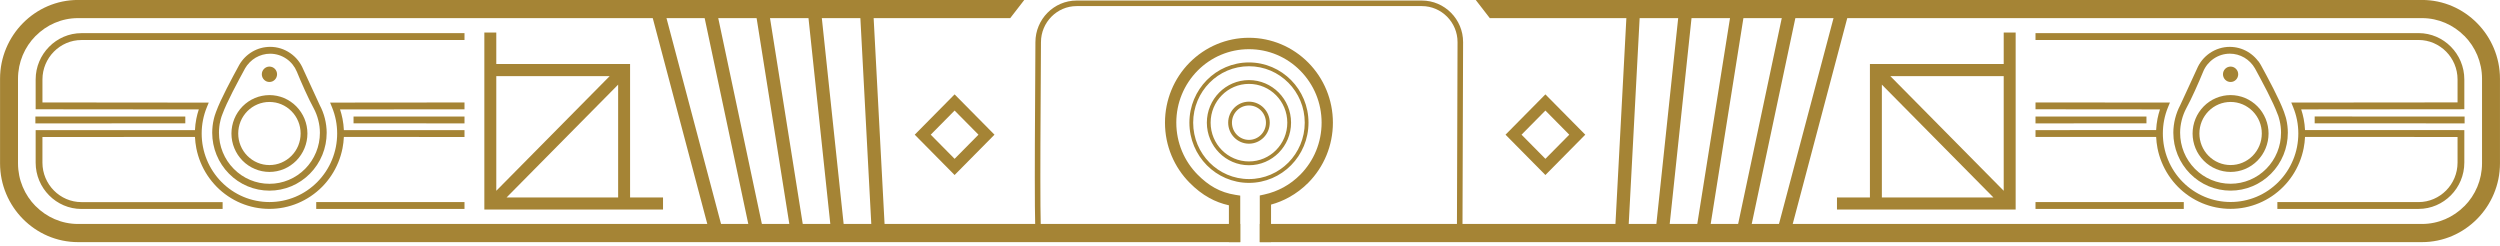 <?xml version="1.0" encoding="UTF-8"?> <svg xmlns="http://www.w3.org/2000/svg" width="600" height="59" viewBox="0 0 600 59" fill="none"><path d="M294.937 58.109V49.271C293.234 48.897 291.687 48.306 290.251 47.515C288.511 46.561 286.957 45.326 285.498 43.851C281.854 40.166 279.595 35.072 279.595 29.442C279.595 26.692 280.139 24.056 281.123 21.653C282.146 19.151 283.645 16.903 285.495 15.033C287.355 13.158 289.574 11.643 292.042 10.611C294.422 9.617 297.024 9.066 299.744 9.066C302.468 9.066 305.07 9.617 307.45 10.611C309.914 11.643 312.136 13.158 313.993 15.036C315.847 16.903 317.346 19.154 318.369 21.653C319.356 24.056 319.897 26.692 319.897 29.442C319.897 32.192 319.353 34.824 318.369 37.231C317.346 39.733 315.847 41.981 313.997 43.851C312.634 45.223 311.076 46.406 309.377 47.345C308.02 48.092 306.569 48.687 305.052 49.104L305.045 58.109H302.347V46.916L303.418 46.683C305.074 46.325 306.642 45.729 308.079 44.938C309.552 44.129 310.901 43.101 312.078 41.911C313.69 40.277 314.988 38.336 315.865 36.185C316.713 34.114 317.185 31.834 317.185 29.438C317.185 27.043 316.713 24.762 315.865 22.692C314.988 20.544 313.686 18.6 312.078 16.97C310.473 15.339 308.55 14.031 306.423 13.14C304.376 12.282 302.117 11.805 299.748 11.805C297.379 11.805 295.124 12.282 293.073 13.14C290.945 14.031 289.022 15.343 287.418 16.966C285.805 18.6 284.508 20.544 283.63 22.692C282.782 24.762 282.314 27.043 282.314 29.438C282.314 34.307 284.267 38.717 287.421 41.903C288.715 43.212 290.072 44.291 291.548 45.105C293.014 45.91 294.645 46.476 296.505 46.764L297.657 46.946V48.125V58.106H294.941L294.937 58.109ZM299.748 24.4C301.126 24.4 302.372 24.965 303.275 25.875C304.178 26.788 304.738 28.048 304.738 29.442C304.738 30.832 304.178 32.096 303.275 33.005C302.372 33.919 301.126 34.484 299.748 34.484C298.373 34.484 297.123 33.919 296.224 33.005C295.321 32.093 294.762 30.832 294.762 29.442C294.762 28.048 295.321 26.788 296.224 25.875C297.127 24.962 298.373 24.4 299.748 24.4ZM302.636 26.522C301.897 25.775 300.877 25.313 299.748 25.313C298.622 25.313 297.598 25.775 296.864 26.522C296.125 27.268 295.668 28.3 295.668 29.442C295.668 30.581 296.125 31.616 296.864 32.362C297.602 33.109 298.622 33.571 299.748 33.571C300.877 33.571 301.897 33.109 302.636 32.362C303.374 31.616 303.831 30.584 303.831 29.442C303.831 28.303 303.374 27.268 302.636 26.522ZM299.748 19.221C302.537 19.221 305.067 20.367 306.891 22.211C308.722 24.063 309.855 26.618 309.855 29.438C309.855 32.255 308.722 34.813 306.894 36.661C305.063 38.514 302.537 39.656 299.748 39.656C296.962 39.656 294.433 38.51 292.605 36.661C290.773 34.809 289.644 32.255 289.644 29.438C289.644 26.618 290.777 24.063 292.605 22.215C294.436 20.363 296.962 19.221 299.748 19.221ZM306.255 22.858C304.591 21.176 302.288 20.134 299.748 20.134C297.207 20.134 294.904 21.176 293.245 22.858C291.578 24.544 290.55 26.869 290.55 29.442C290.55 32.011 291.581 34.34 293.245 36.022C294.908 37.708 297.211 38.746 299.751 38.746C302.296 38.746 304.595 37.708 306.258 36.022C307.925 34.34 308.952 32.011 308.952 29.442C308.952 26.873 307.922 24.544 306.258 22.862L306.255 22.858ZM299.748 14.985C303.696 14.985 307.267 16.604 309.855 19.217C312.44 21.834 314.041 25.446 314.041 29.438C314.041 33.431 312.44 37.042 309.855 39.66C307.267 42.273 303.692 43.892 299.748 43.892C295.8 43.892 292.228 42.273 289.64 39.66C287.056 37.046 285.455 33.431 285.455 29.438C285.455 25.446 287.056 21.834 289.64 19.217C292.225 16.604 295.8 14.985 299.744 14.985H299.748ZM309.216 19.864C306.796 17.413 303.447 15.898 299.748 15.898C296.052 15.898 292.704 17.413 290.284 19.864C287.864 22.311 286.361 25.697 286.361 29.438C286.361 33.176 287.86 36.562 290.284 39.013C292.707 41.46 296.052 42.975 299.748 42.975C303.444 42.975 306.792 41.46 309.219 39.013C311.639 36.562 313.138 33.179 313.138 29.438C313.138 25.701 311.639 22.315 309.216 19.864Z" fill="#A58435"></path><path d="M119.109 7.806V15.365H151.219V16.814V47.397H159.126V50.295H151.219H116.243V15.365V7.806H119.109ZM148.353 20.311L121.569 47.397H148.353V20.311ZM119.109 45.788L146.324 18.267H119.109V45.788Z" fill="#A58435"></path><path d="M480.891 7.806V15.365H448.781V16.814V47.397H440.874V50.295H448.781H483.757V15.365V7.806H480.891ZM451.647 20.311L478.431 47.397H451.647V20.311ZM480.891 45.788L453.676 18.267H480.891V45.788Z" fill="#A58435"></path><path d="M57.418 15.576C57.6 15.251 57.812 14.936 58.043 14.637C58.277 14.326 58.525 14.042 58.781 13.783C59.037 13.524 59.318 13.273 59.626 13.036C59.914 12.811 60.225 12.6 60.554 12.408C60.876 12.219 61.212 12.049 61.563 11.902C61.903 11.757 62.258 11.635 62.623 11.539C62.967 11.443 63.336 11.369 63.723 11.321C64.104 11.269 64.48 11.243 64.842 11.243C65.266 11.243 65.69 11.277 66.111 11.34C66.527 11.402 66.944 11.502 67.357 11.628C67.759 11.754 68.158 11.913 68.534 12.097C68.918 12.282 69.287 12.5 69.645 12.744C69.989 12.981 70.322 13.243 70.629 13.528C70.932 13.805 71.225 14.116 71.491 14.448C71.747 14.766 71.989 15.11 72.204 15.48C72.409 15.827 72.592 16.19 72.745 16.559L76.752 25.261C77.008 25.742 77.238 26.244 77.439 26.766C77.651 27.305 77.826 27.863 77.965 28.422C78.104 28.976 78.214 29.557 78.291 30.152C78.368 30.743 78.404 31.316 78.404 31.863C78.4 32.795 78.313 33.7 78.144 34.566C77.969 35.464 77.706 36.336 77.362 37.172C77.019 38.018 76.587 38.824 76.09 39.578C75.586 40.34 75.012 41.042 74.379 41.685C73.743 42.328 73.041 42.909 72.292 43.415C71.543 43.922 70.749 44.354 69.92 44.702C69.09 45.045 68.227 45.312 67.339 45.489C66.472 45.663 65.577 45.755 64.666 45.755C63.756 45.755 62.861 45.663 61.991 45.489C61.102 45.312 60.24 45.045 59.417 44.702C58.58 44.35 57.783 43.918 57.037 43.415C56.288 42.909 55.59 42.328 54.957 41.685C54.321 41.042 53.747 40.336 53.247 39.578C52.749 38.824 52.318 38.018 51.974 37.175C51.635 36.336 51.371 35.464 51.192 34.566C51.02 33.689 50.929 32.78 50.929 31.86L50.955 31.05L51.024 30.237L51.137 29.435L51.302 28.647L51.415 28.185L51.547 27.727L51.85 26.851C52.417 25.291 53.374 23.276 54.405 21.247C55.429 19.232 56.529 17.206 57.407 15.594L57.418 15.58V15.576ZM59.329 15.635C59.15 15.872 58.982 16.123 58.832 16.386C57.959 17.994 56.862 20.012 55.849 22.001C54.848 23.971 53.919 25.923 53.374 27.42C53.236 27.686 53.068 28.311 52.976 28.621C52.885 28.991 52.812 29.338 52.731 29.715L52.632 30.422L52.57 31.142L52.552 31.86C52.552 32.68 52.632 33.479 52.782 34.251C52.94 35.046 53.17 35.815 53.47 36.547C53.777 37.297 54.157 38.007 54.588 38.665C55.031 39.331 55.539 39.955 56.098 40.521C56.657 41.09 57.279 41.604 57.937 42.051C58.591 42.495 59.293 42.876 60.031 43.182C60.755 43.482 61.515 43.718 62.301 43.877C63.062 44.029 63.855 44.11 64.666 44.11C65.478 44.11 66.268 44.029 67.028 43.877C67.814 43.718 68.578 43.486 69.298 43.182C70.037 42.872 70.742 42.491 71.389 42.051C72.051 41.604 72.668 41.09 73.231 40.525C73.791 39.959 74.303 39.331 74.741 38.661C75.176 38 75.553 37.29 75.86 36.547C76.16 35.815 76.39 35.046 76.547 34.251C76.701 33.471 76.777 32.669 76.777 31.863C76.774 31.353 76.741 30.847 76.679 30.359C76.617 29.863 76.514 29.35 76.383 28.828C76.255 28.326 76.101 27.83 75.918 27.364C75.736 26.888 75.527 26.433 75.297 26.004C74.076 23.812 72.219 19.609 71.25 17.225C71.119 16.907 70.969 16.604 70.804 16.323C70.632 16.034 70.439 15.757 70.227 15.487C70.022 15.229 69.784 14.977 69.536 14.744C69.287 14.511 69.02 14.297 68.735 14.105C68.454 13.912 68.15 13.735 67.832 13.58C67.529 13.432 67.211 13.303 66.882 13.203C66.56 13.103 66.22 13.025 65.869 12.97C65.537 12.918 65.193 12.892 64.842 12.892C64.52 12.892 64.217 12.911 63.932 12.951C63.639 12.988 63.343 13.051 63.04 13.133C62.751 13.21 62.462 13.31 62.184 13.428C61.903 13.543 61.629 13.68 61.366 13.835C61.106 13.983 60.857 14.156 60.616 14.345C60.386 14.522 60.156 14.729 59.933 14.955C59.713 15.177 59.512 15.41 59.333 15.643L59.329 15.635Z" fill="#A58435"></path><path d="M64.663 22.821C65.266 22.821 65.862 22.884 66.439 22.999C67.032 23.113 67.606 23.294 68.15 23.524C68.699 23.753 69.229 24.041 69.726 24.378C70.23 24.718 70.695 25.102 71.108 25.524C71.528 25.949 71.908 26.422 72.241 26.925C72.573 27.424 72.859 27.963 73.085 28.514C73.312 29.072 73.487 29.653 73.604 30.244C73.718 30.828 73.78 31.431 73.78 32.041C73.78 32.651 73.718 33.253 73.604 33.837C73.487 34.432 73.312 35.009 73.085 35.564C72.855 36.126 72.57 36.661 72.241 37.16C71.904 37.671 71.521 38.14 71.108 38.562C70.683 38.983 70.219 39.371 69.722 39.708C69.232 40.04 68.706 40.329 68.15 40.561C67.606 40.791 67.032 40.968 66.439 41.086C65.862 41.201 65.266 41.264 64.663 41.264C64.06 41.264 63.468 41.201 62.89 41.086C62.301 40.968 61.731 40.791 61.183 40.561C60.631 40.332 60.101 40.044 59.604 39.708C59.106 39.375 58.639 38.99 58.218 38.562C57.798 38.136 57.414 37.663 57.081 37.16C56.756 36.661 56.471 36.126 56.24 35.567C56.014 35.02 55.838 34.436 55.721 33.841C55.608 33.257 55.546 32.654 55.546 32.044C55.546 31.434 55.608 30.832 55.721 30.248C55.838 29.653 56.014 29.076 56.24 28.521C56.471 27.96 56.752 27.427 57.085 26.928C57.421 26.418 57.805 25.949 58.218 25.527C58.639 25.102 59.106 24.718 59.6 24.381C60.093 24.049 60.623 23.76 61.179 23.527C61.72 23.298 62.294 23.121 62.886 23.003C63.464 22.888 64.06 22.825 64.663 22.825V22.821ZM66.129 24.614C65.657 24.522 65.167 24.47 64.663 24.47C64.158 24.47 63.665 24.518 63.197 24.614C62.714 24.71 62.246 24.858 61.801 25.043C61.344 25.235 60.909 25.468 60.503 25.742C60.093 26.019 59.713 26.333 59.366 26.684C59.015 27.043 58.701 27.431 58.43 27.838C58.163 28.244 57.929 28.68 57.739 29.143C57.556 29.593 57.414 30.07 57.315 30.562C57.224 31.039 57.173 31.534 57.173 32.044C57.173 32.554 57.22 33.05 57.315 33.527C57.41 34.015 57.556 34.488 57.739 34.939C57.926 35.401 58.16 35.841 58.43 36.248C58.704 36.661 59.019 37.05 59.366 37.397C59.71 37.745 60.093 38.062 60.503 38.34C60.905 38.613 61.34 38.85 61.801 39.042C62.243 39.227 62.711 39.371 63.197 39.471C63.669 39.563 64.158 39.615 64.659 39.615C65.164 39.615 65.653 39.563 66.125 39.471C66.608 39.375 67.079 39.227 67.522 39.042C67.971 38.854 68.406 38.617 68.816 38.34C69.225 38.066 69.609 37.748 69.956 37.397C70.307 37.042 70.621 36.654 70.892 36.248C71.162 35.841 71.396 35.401 71.583 34.939C71.766 34.488 71.908 34.011 72.007 33.519C72.098 33.042 72.149 32.547 72.149 32.041C72.149 31.531 72.098 31.035 72.007 30.558C71.912 30.067 71.766 29.593 71.583 29.143C71.393 28.68 71.159 28.241 70.892 27.834C70.618 27.42 70.303 27.035 69.956 26.684C69.602 26.329 69.221 26.012 68.819 25.738C68.417 25.468 67.982 25.228 67.522 25.036C67.076 24.851 66.608 24.703 66.125 24.607L66.129 24.614Z" fill="#A58435"></path><path d="M65.361 16.119C65.149 16.031 64.912 15.979 64.663 15.979C64.159 15.979 63.702 16.186 63.373 16.522C63.204 16.692 63.066 16.899 62.974 17.121C62.886 17.335 62.835 17.576 62.835 17.827C62.835 18.337 63.044 18.803 63.373 19.136C63.541 19.306 63.742 19.446 63.965 19.539C64.177 19.627 64.414 19.675 64.663 19.675C64.912 19.675 65.149 19.627 65.365 19.539C65.584 19.446 65.789 19.306 65.957 19.136C66.125 18.962 66.264 18.759 66.356 18.533C66.443 18.319 66.494 18.079 66.494 17.823C66.494 17.572 66.443 17.332 66.356 17.117C66.264 16.892 66.125 16.689 65.961 16.519C65.789 16.345 65.584 16.208 65.365 16.116L65.361 16.119Z" fill="#A58435"></path><path d="M541.168 16.382C541.018 16.123 540.85 15.872 540.671 15.635C540.492 15.399 540.291 15.169 540.068 14.944C539.852 14.722 539.625 14.519 539.384 14.334C539.143 14.145 538.891 13.975 538.635 13.824C538.372 13.672 538.101 13.535 537.816 13.417C537.538 13.299 537.249 13.199 536.964 13.121C536.661 13.04 536.365 12.977 536.072 12.94C535.791 12.903 535.484 12.881 535.162 12.881C534.811 12.881 534.467 12.907 534.135 12.959C533.784 13.011 533.444 13.092 533.126 13.192C532.797 13.291 532.479 13.421 532.172 13.569C531.861 13.72 531.558 13.898 531.272 14.094C530.998 14.282 530.728 14.496 530.472 14.733C530.22 14.966 529.986 15.217 529.777 15.472C529.562 15.746 529.364 16.027 529.2 16.308C529.035 16.589 528.882 16.892 528.754 17.21C527.785 19.594 525.928 23.797 524.707 25.989C524.48 26.411 524.272 26.869 524.086 27.346C523.899 27.827 523.742 28.322 523.618 28.814C523.49 29.338 523.387 29.852 523.325 30.348C523.263 30.836 523.23 31.342 523.23 31.852C523.227 32.662 523.307 33.46 523.457 34.24C523.614 35.039 523.844 35.808 524.144 36.536C524.448 37.279 524.824 37.992 525.263 38.65C525.705 39.319 526.213 39.944 526.772 40.513C527.332 41.079 527.953 41.596 528.615 42.04C529.266 42.48 529.967 42.861 530.709 43.171C531.43 43.471 532.19 43.707 532.976 43.866C533.736 44.018 534.53 44.099 535.341 44.099C536.153 44.099 536.942 44.018 537.703 43.866C538.489 43.707 539.253 43.474 539.973 43.171C540.707 42.861 541.409 42.484 542.064 42.04C542.725 41.593 543.343 41.079 543.902 40.513C544.465 39.944 544.973 39.323 545.412 38.654C545.847 37.996 546.224 37.286 546.531 36.536C546.827 35.808 547.061 35.039 547.218 34.244C547.368 33.475 547.448 32.673 547.448 31.852L547.43 31.139L547.368 30.418L547.266 29.708L547.123 29.009C547.017 28.599 546.812 27.76 546.626 27.409C546.077 25.912 545.153 23.96 544.151 21.99C543.138 20.005 542.042 17.986 541.168 16.374V16.382ZM541.965 14.637C542.192 14.933 542.4 15.247 542.586 15.576L542.597 15.591C543.475 17.202 544.575 19.228 545.599 21.243C546.633 23.276 547.587 25.287 548.157 26.847C548.318 27.298 548.457 27.723 548.592 28.181L548.709 28.64L548.87 29.427L548.987 30.237L549.057 31.046L549.082 31.856C549.082 32.776 548.991 33.678 548.819 34.562C548.644 35.46 548.377 36.333 548.037 37.168C547.693 38.014 547.262 38.817 546.765 39.574C546.264 40.332 545.69 41.038 545.054 41.678C544.418 42.321 543.716 42.905 542.967 43.412C542.224 43.914 541.424 44.347 540.587 44.698C539.761 45.042 538.898 45.308 538.013 45.485C537.143 45.659 536.251 45.752 535.341 45.752C534.431 45.752 533.535 45.659 532.665 45.485C531.777 45.308 530.914 45.042 530.088 44.698C529.255 44.35 528.458 43.918 527.708 43.412C526.959 42.905 526.261 42.325 525.625 41.685C524.989 41.042 524.415 40.332 523.914 39.574C523.417 38.824 522.989 38.014 522.642 37.168C522.302 36.333 522.039 35.46 521.859 34.562C521.691 33.693 521.6 32.787 521.6 31.86C521.596 31.312 521.636 30.739 521.71 30.148C521.786 29.549 521.896 28.969 522.035 28.418C522.181 27.852 522.36 27.294 522.561 26.762C522.759 26.248 522.989 25.742 523.248 25.257L527.255 16.555C527.409 16.186 527.591 15.824 527.796 15.472C528.015 15.103 528.253 14.759 528.505 14.445C528.772 14.116 529.061 13.805 529.368 13.524C529.668 13.247 529.997 12.981 530.351 12.741C530.702 12.5 531.075 12.282 531.459 12.097C531.839 11.913 532.234 11.757 532.64 11.632C533.053 11.502 533.469 11.406 533.886 11.343C534.303 11.28 534.727 11.247 535.151 11.247C535.517 11.247 535.889 11.277 536.27 11.325C536.653 11.377 537.023 11.45 537.366 11.543C537.732 11.643 538.086 11.765 538.426 11.909C538.77 12.053 539.106 12.223 539.432 12.412C539.757 12.604 540.071 12.815 540.36 13.044C540.656 13.273 540.938 13.524 541.201 13.79C541.46 14.049 541.709 14.338 541.943 14.648L541.965 14.637Z" fill="#A58435"></path><path d="M535.341 24.47C534.836 24.47 534.346 24.518 533.882 24.61C533.389 24.71 532.917 24.855 532.479 25.039C532.018 25.232 531.583 25.468 531.184 25.738C530.782 26.008 530.402 26.329 530.048 26.684C529.708 27.028 529.393 27.413 529.115 27.834C528.845 28.241 528.611 28.677 528.421 29.143C528.238 29.59 528.096 30.063 527.997 30.558C527.905 31.035 527.854 31.531 527.854 32.041C527.854 32.547 527.905 33.042 527.997 33.516C528.092 34.015 528.238 34.492 528.421 34.939C528.607 35.401 528.841 35.837 529.112 36.248C529.386 36.658 529.697 37.046 530.044 37.393C530.391 37.745 530.775 38.062 531.184 38.34C531.587 38.61 532.018 38.846 532.479 39.038C532.921 39.223 533.389 39.367 533.879 39.467C534.35 39.56 534.84 39.611 535.344 39.611C535.849 39.611 536.339 39.56 536.807 39.467C537.297 39.371 537.764 39.223 538.207 39.038C538.664 38.85 539.095 38.613 539.501 38.34C539.91 38.062 540.294 37.745 540.641 37.393C540.981 37.046 541.299 36.658 541.57 36.244C541.844 35.826 542.082 35.386 542.264 34.935C542.447 34.48 542.593 34.007 542.689 33.519C542.78 33.042 542.831 32.547 542.831 32.037C542.831 31.527 542.784 31.032 542.689 30.555C542.593 30.063 542.447 29.586 542.264 29.139C542.078 28.68 541.844 28.241 541.574 27.834C541.296 27.42 540.985 27.032 540.638 26.684C540.294 26.337 539.91 26.019 539.501 25.742C539.102 25.468 538.667 25.232 538.207 25.039C537.761 24.855 537.293 24.707 536.807 24.61C536.339 24.518 535.849 24.466 535.344 24.466L535.341 24.47ZM533.564 22.999C534.142 22.884 534.738 22.821 535.341 22.821C535.944 22.821 536.54 22.884 537.114 22.999C537.706 23.117 538.28 23.294 538.825 23.524C539.377 23.757 539.903 24.041 540.4 24.378C540.897 24.71 541.365 25.095 541.786 25.524C542.206 25.949 542.59 26.418 542.919 26.925C543.248 27.424 543.529 27.96 543.76 28.521C543.986 29.076 544.162 29.656 544.279 30.248C544.392 30.832 544.454 31.434 544.454 32.044C544.454 32.654 544.392 33.257 544.279 33.841C544.162 34.44 543.986 35.02 543.76 35.567C543.526 36.137 543.24 36.673 542.919 37.16C542.586 37.663 542.206 38.136 541.786 38.562C541.362 38.983 540.897 39.371 540.4 39.708C539.907 40.04 539.377 40.329 538.821 40.561C538.273 40.791 537.699 40.968 537.114 41.086C536.54 41.201 535.944 41.264 535.341 41.264C534.738 41.264 534.142 41.201 533.564 41.086C532.976 40.968 532.402 40.791 531.857 40.561C531.305 40.332 530.779 40.044 530.278 39.708C529.781 39.371 529.316 38.987 528.896 38.562C528.476 38.136 528.092 37.663 527.759 37.164C527.427 36.665 527.145 36.129 526.915 35.567C526.688 35.013 526.513 34.436 526.396 33.841C526.282 33.257 526.22 32.654 526.22 32.044C526.22 31.434 526.282 30.832 526.396 30.248C526.513 29.653 526.688 29.072 526.915 28.521C527.141 27.963 527.427 27.427 527.759 26.928C528.085 26.429 528.468 25.96 528.896 25.527C529.309 25.106 529.773 24.721 530.278 24.381C530.775 24.045 531.305 23.757 531.853 23.527C532.405 23.298 532.979 23.121 533.564 23.003V22.999Z" fill="#A58435"></path><path d="M534.643 16.119C534.855 16.031 535.092 15.979 535.341 15.979C535.845 15.979 536.302 16.186 536.631 16.522C536.8 16.692 536.938 16.899 537.03 17.121C537.118 17.335 537.169 17.576 537.169 17.827C537.169 18.337 536.964 18.803 536.635 19.136C536.467 19.306 536.266 19.446 536.043 19.539C535.831 19.627 535.593 19.675 535.345 19.675C535.096 19.675 534.858 19.627 534.643 19.539C534.423 19.446 534.219 19.306 534.051 19.136C533.879 18.962 533.743 18.759 533.652 18.533C533.564 18.319 533.513 18.079 533.513 17.823C533.513 17.572 533.564 17.332 533.652 17.117C533.743 16.892 533.882 16.689 534.047 16.519C534.219 16.345 534.423 16.208 534.643 16.116V16.119Z" fill="#A58435"></path><path d="M159.334 1.998L173.492 55.422L170.414 56.254L156.26 2.83L159.338 1.998H159.334ZM209.569 2.335L212.402 55.758L209.225 55.925L206.392 2.501L209.569 2.335ZM197.016 2.246L202.678 55.67L199.513 56.006L193.85 2.582L197.016 2.242V2.246ZM184.455 2.165L192.951 55.588L189.811 56.091L181.319 2.667L184.459 2.165H184.455ZM171.898 2.083L183.223 55.507L180.105 56.176L168.78 2.752L171.898 2.083Z" fill="#A58435"></path><path d="M440.669 1.998L426.511 55.422L429.589 56.254L443.744 2.83L440.666 1.998H440.669ZM390.435 2.335L387.602 55.758L390.778 55.925L393.612 2.501L390.435 2.335ZM402.988 2.246L397.326 55.67L400.491 56.006L406.154 2.582L402.988 2.242V2.246ZM415.548 2.165L407.053 55.588L410.193 56.091L418.685 2.667L415.545 2.165H415.548ZM428.105 2.083L416.78 55.507L419.899 56.176L431.224 2.752L428.105 2.083Z" fill="#A58435"></path><path d="M230.066 23.62L238.675 32.325L229.104 42.003L219.534 32.325L229.104 22.651L230.066 23.62ZM234.833 32.325L229.104 26.533L223.376 32.325L229.104 38.118L234.833 32.325Z" fill="#A58435"></path><path d="M369.935 23.62L361.326 32.325L370.896 42.003L380.466 32.325L370.896 22.651L369.935 23.62ZM365.168 32.325L370.896 26.533L376.624 32.325L370.896 38.118L365.168 32.325Z" fill="#A58435"></path><path fill-rule="evenodd" clip-rule="evenodd" d="M18.716 -0.009H245.825L242.454 4.349H18.72C14.765 4.349 11.164 5.987 8.554 8.63H8.535C5.936 11.258 4.321 14.899 4.321 18.91V39.19C4.321 43.201 5.936 46.842 8.535 49.47H8.554C11.164 52.11 14.765 53.751 18.72 53.751H297.657V58.109H18.72C8.429 58.109 0.011 49.596 0.011 39.19V18.91C0.011 8.504 8.429 -0.009 18.72 -0.009H18.716Z" fill="#A58435"></path><path fill-rule="evenodd" clip-rule="evenodd" d="M581.284 -0.009H354.179L357.549 4.349H581.284C585.239 4.349 588.84 5.987 591.45 8.63H591.468C594.067 11.258 595.687 14.899 595.687 18.91V39.19C595.687 43.201 594.071 46.842 591.468 49.47H591.45C588.84 52.11 585.239 53.751 581.284 53.751H302.351V58.109H581.284C591.574 58.109 599.993 49.596 599.993 39.19V18.91C599.993 8.504 591.574 -0.009 581.284 -0.009Z" fill="#A58435"></path><path d="M350.326 56.076L350.476 10.12C350.491 4.992 346.327 0.797 341.257 0.797H258.385C253.315 0.797 249.166 4.992 249.166 10.12C249.166 14.275 248.79 56.076 249.254 56.076" stroke="#A58435" stroke-width="1.333" stroke-miterlimit="22.926"></path><path d="M111.48 29.612L84.849 29.601V27.96L111.48 27.971V29.612ZM8.492 27.974L44.473 27.96V29.601L8.492 29.616V27.974ZM53.429 50.151H19.546C16.527 50.151 13.778 48.901 11.789 46.886C9.793 44.875 8.557 42.096 8.557 39.038V31.235L46.791 31.224C46.831 30.303 46.941 29.401 47.116 28.518C47.266 27.749 47.467 26.995 47.712 26.263L8.557 26.226V19.073C8.557 16.02 9.793 13.24 11.789 11.225C13.778 9.21 16.527 7.957 19.55 7.957H111.48V9.606H19.55C16.976 9.606 14.637 10.674 12.941 12.389C11.244 14.101 10.188 16.471 10.188 19.073V24.588L50.099 24.625L49.635 25.756C49.236 26.736 48.922 27.767 48.714 28.836C48.509 29.871 48.403 30.947 48.403 32.048C48.403 33.15 48.509 34.225 48.714 35.264C48.922 36.325 49.233 37.356 49.635 38.336C50.048 39.345 50.553 40.299 51.137 41.182C51.733 42.081 52.413 42.92 53.159 43.674C53.919 44.439 54.749 45.13 55.63 45.726C56.507 46.317 57.45 46.831 58.441 47.245C59.41 47.652 60.43 47.966 61.486 48.176C62.51 48.38 63.57 48.491 64.659 48.491C65.749 48.491 66.809 48.383 67.829 48.176C68.885 47.966 69.909 47.648 70.877 47.245C71.868 46.831 72.811 46.317 73.689 45.726C74.577 45.123 75.41 44.435 76.16 43.674C76.913 42.909 77.593 42.073 78.185 41.179C78.77 40.288 79.278 39.338 79.687 38.336C80.089 37.353 80.4 36.325 80.609 35.261C80.809 34.222 80.919 33.146 80.919 32.044C80.919 30.943 80.813 29.867 80.609 28.828C80.4 27.764 80.089 26.736 79.687 25.756L79.223 24.622L111.48 24.592V26.233L81.61 26.259C81.855 26.991 82.052 27.745 82.206 28.514C82.378 29.398 82.487 30.303 82.528 31.224L111.48 31.235V32.876L82.528 32.865C82.487 33.785 82.378 34.691 82.206 35.575C81.976 36.746 81.632 37.881 81.19 38.961C80.74 40.062 80.181 41.112 79.534 42.092C78.876 43.086 78.13 44.007 77.311 44.835C76.481 45.67 75.571 46.424 74.591 47.086C73.623 47.74 72.585 48.302 71.495 48.761C70.42 49.208 69.298 49.555 68.143 49.788C67.01 50.014 65.847 50.132 64.659 50.132C63.471 50.132 62.309 50.014 61.175 49.788C60.017 49.555 58.895 49.208 57.823 48.761C56.734 48.306 55.696 47.74 54.727 47.086C53.744 46.421 52.83 45.666 52.011 44.835C51.189 43.999 50.443 43.079 49.788 42.092C49.138 41.108 48.582 40.059 48.133 38.961C47.69 37.881 47.347 36.75 47.116 35.575C46.944 34.691 46.835 33.782 46.791 32.865L10.184 32.88V39.038C10.184 41.641 11.241 44.007 12.937 45.722C14.633 47.437 16.973 48.505 19.546 48.505H53.429V50.154V50.151ZM75.893 48.502H111.48V50.151H75.893V48.502Z" fill="#A58435"></path><path d="M488.521 27.971L515.151 27.96V29.601L488.521 29.612V27.971ZM591.505 29.612L555.523 29.597V27.956L591.505 27.971V29.612ZM546.567 48.502H580.451C583.024 48.502 585.364 47.434 587.064 45.722C588.76 44.007 589.812 41.637 589.812 39.035V32.876L553.206 32.861C553.166 33.782 553.056 34.688 552.88 35.571C552.65 36.743 552.307 37.878 551.864 38.957C551.415 40.055 550.859 41.105 550.208 42.088C549.558 43.075 548.808 43.996 547.982 44.827C547.163 45.659 546.253 46.413 545.27 47.079C544.301 47.733 543.263 48.298 542.173 48.753C541.099 49.2 539.976 49.548 538.821 49.781C537.688 50.006 536.525 50.125 535.341 50.125C534.157 50.125 532.991 50.006 531.861 49.781C530.702 49.548 529.58 49.2 528.505 48.753C527.416 48.298 526.378 47.733 525.409 47.079C524.429 46.417 523.519 45.663 522.697 44.827C521.874 43.999 521.128 43.075 520.47 42.084C519.823 41.105 519.268 40.059 518.814 38.953C518.372 37.878 518.028 36.743 517.798 35.567C517.626 34.68 517.517 33.774 517.476 32.858L488.524 32.869V31.227L517.476 31.216C517.517 30.296 517.626 29.39 517.798 28.507C517.952 27.738 518.149 26.984 518.394 26.252L488.524 26.226V24.585L520.781 24.614L520.317 25.749C519.915 26.729 519.604 27.756 519.396 28.821C519.194 29.856 519.085 30.932 519.085 32.037C519.085 33.139 519.191 34.214 519.396 35.253C519.604 36.314 519.915 37.345 520.317 38.325C520.726 39.331 521.234 40.281 521.819 41.171C522.408 42.062 523.088 42.901 523.844 43.663C524.594 44.424 525.424 45.112 526.316 45.715C527.193 46.306 528.136 46.82 529.127 47.234C530.095 47.637 531.115 47.955 532.175 48.165C533.195 48.369 534.259 48.48 535.345 48.48C536.434 48.48 537.494 48.372 538.514 48.165C539.571 47.955 540.59 47.637 541.559 47.234C542.55 46.82 543.493 46.306 544.37 45.715C545.251 45.119 546.081 44.428 546.838 43.663C547.591 42.905 548.271 42.07 548.863 41.171C549.448 40.284 549.952 39.331 550.365 38.325C550.768 37.345 551.078 36.318 551.287 35.253C551.488 34.214 551.597 33.139 551.597 32.037C551.597 30.935 551.491 29.86 551.287 28.825C551.078 27.756 550.764 26.725 550.365 25.745L549.905 24.614L589.812 24.577V19.062C589.812 16.459 588.76 14.09 587.064 12.378C585.364 10.663 583.02 9.595 580.451 9.595H488.521V7.946H580.451C583.474 7.946 586.223 9.196 588.211 11.21C590.204 13.229 591.439 16.005 591.439 19.062V26.215L552.285 26.252C552.53 26.987 552.731 27.741 552.88 28.507C553.052 29.39 553.162 30.296 553.206 31.213L591.439 31.224V39.027C591.439 42.084 590.204 44.864 588.211 46.875C586.215 48.89 583.47 50.139 580.451 50.139H546.567V48.491V48.502ZM524.108 50.151H488.521V48.502H524.108V50.151Z" fill="#A58435"></path></svg> 
